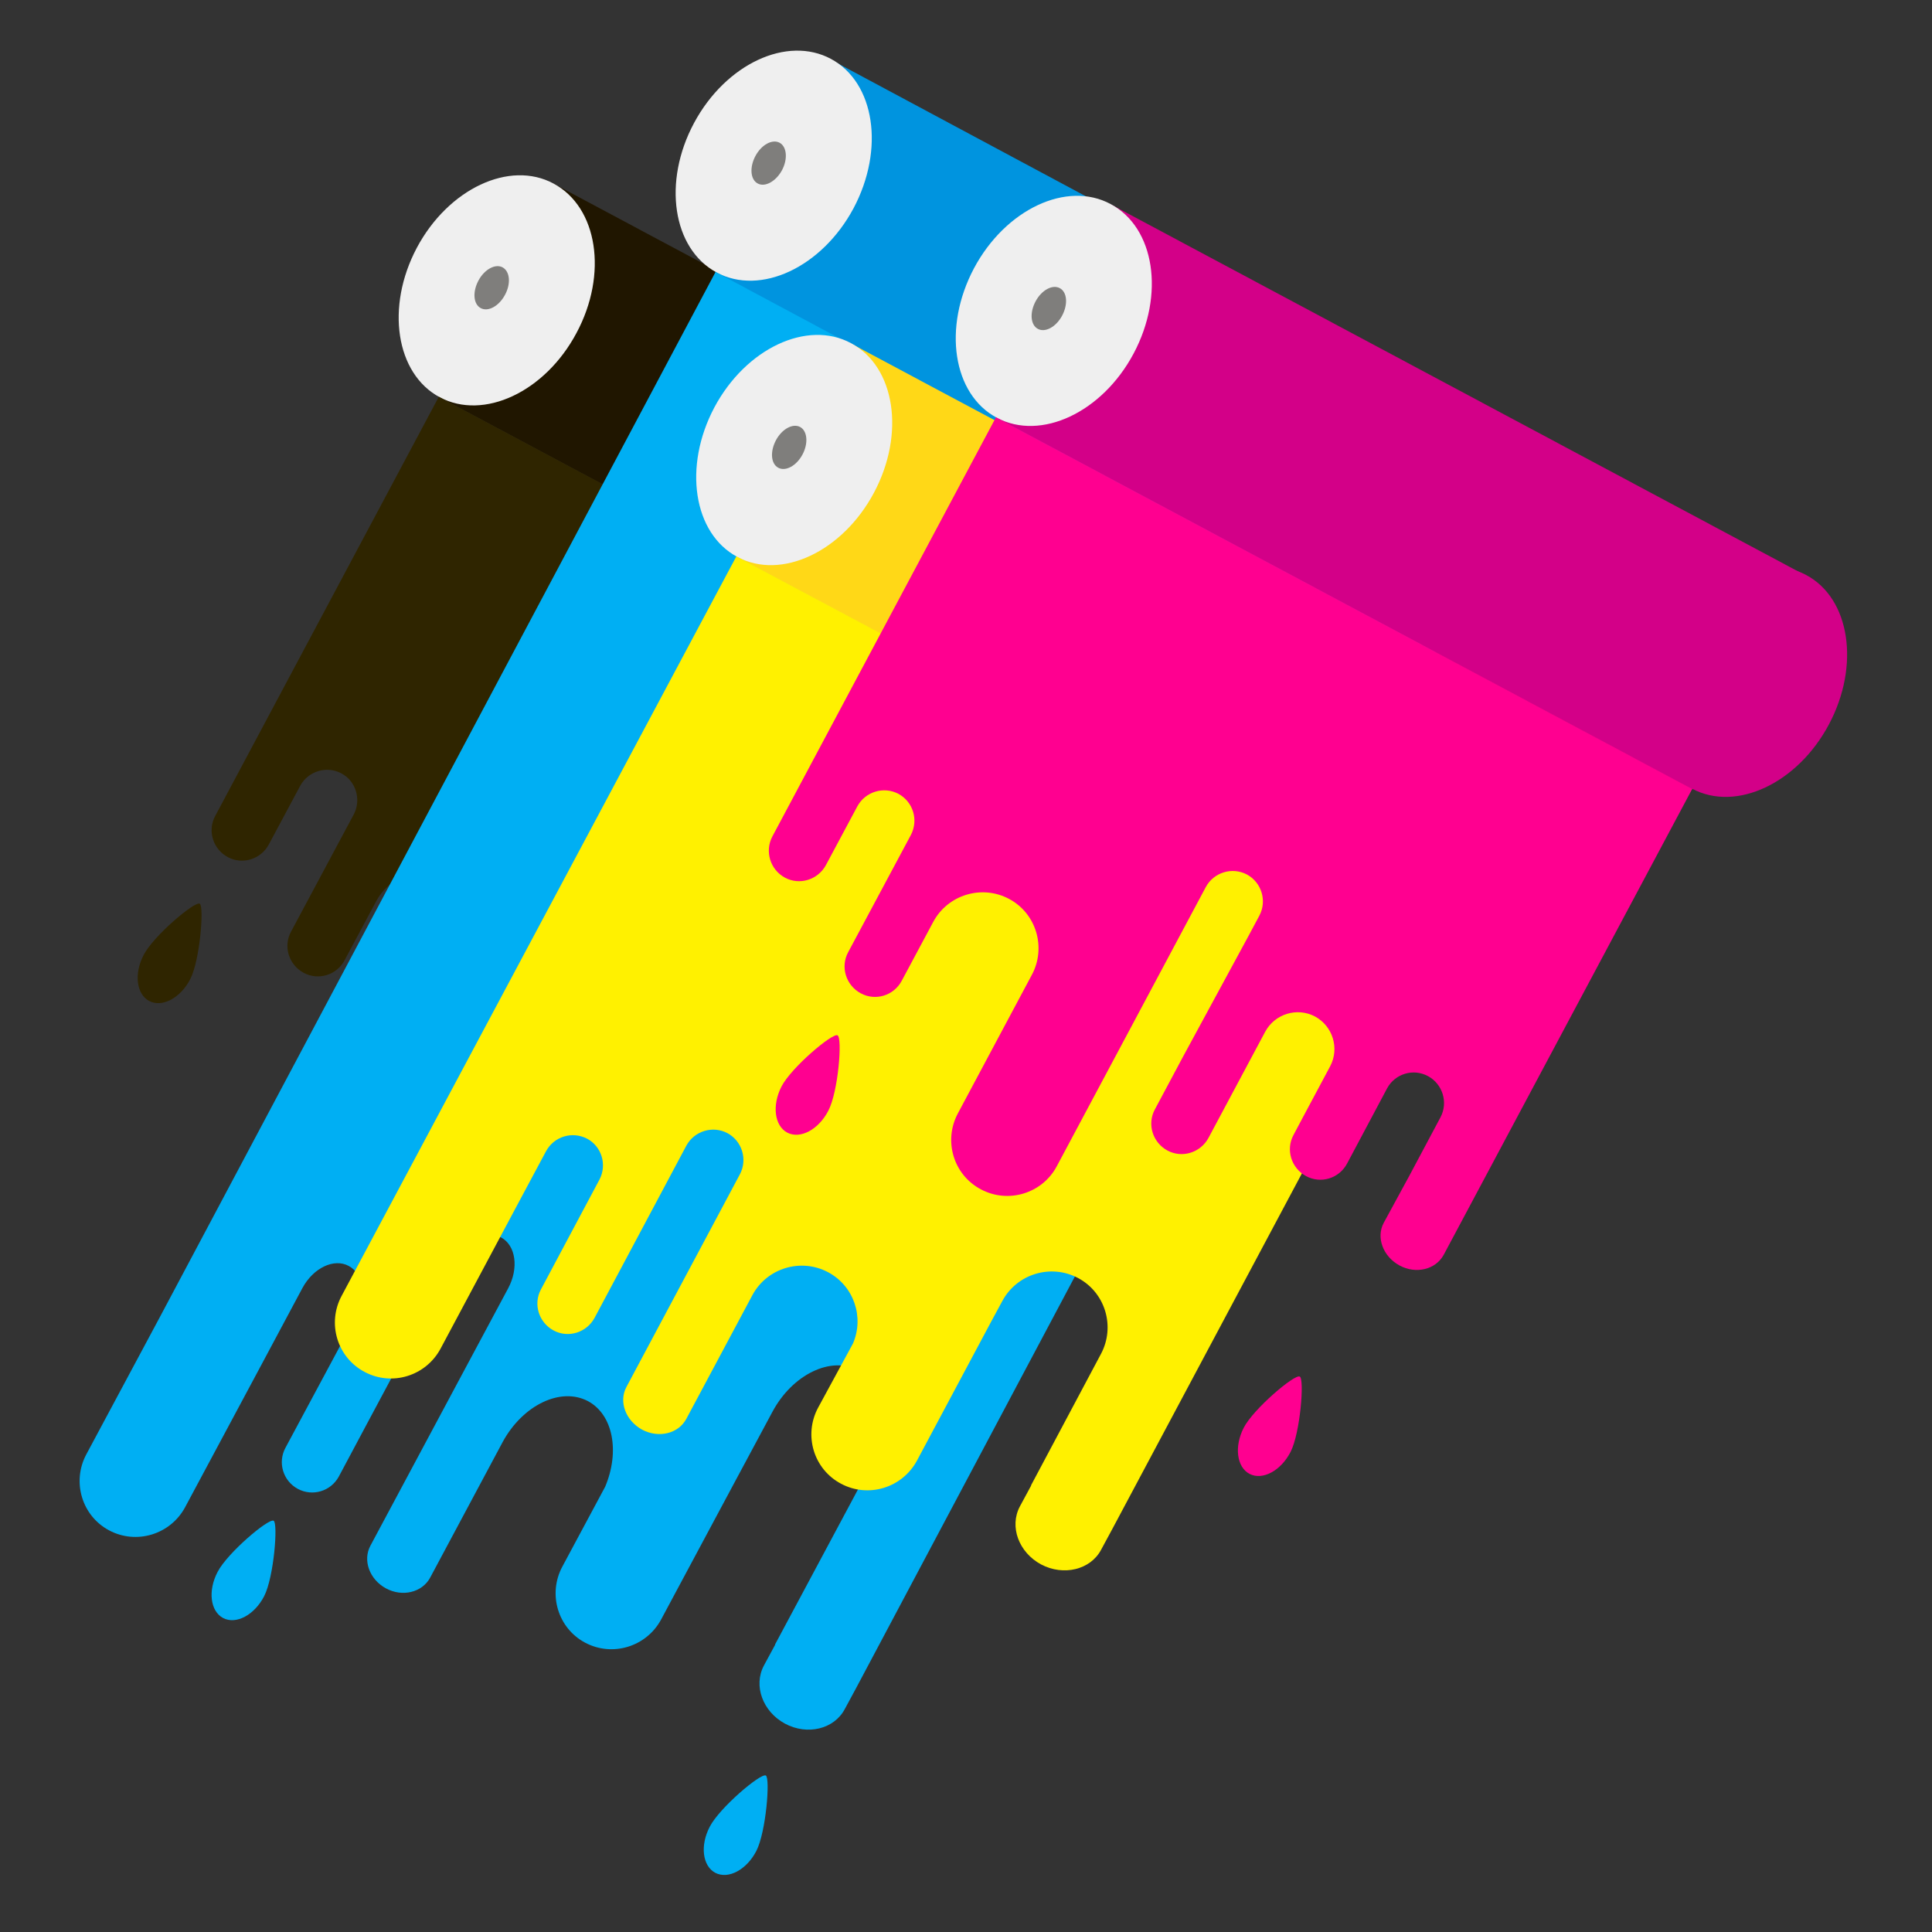 <?xml version="1.0" encoding="utf-8"?>
<!-- Generator: Adobe Illustrator 22.1.0, SVG Export Plug-In . SVG Version: 6.00 Build 0)  -->
<svg version="1.1" id="Isolation_Mode" xmlns="http://www.w3.org/2000/svg" xmlns:xlink="http://www.w3.org/1999/xlink" x="0px"
	 y="0px" viewBox="0 0 800 800" style="enable-background:new 0 0 800 800;" xml:space="preserve">
<rect x="0" y="0" width="800" height="800" fill="#333333" stroke="none"/>
<style type="text/css">
	.st0{fill:#201600;}
	.st1{fill:#EFEFEF;}
	.st2{fill:#7F7E7C;}
	.st3{fill:#2F2500;}
	.st4{fill:#0094DF;}
	.st5{fill:#00AFF3;}
	.st6{fill:#FFD817;}
	.st7{fill:#BD54ED;}
	.st8{fill:#FFF100;}
	.st9{fill:#D30088;}
	.st10{fill:#FF0090;}
</style>
<g>
	<g>
		
			<rect x="299.3" y="33.6" transform="matrix(0.471 -0.882 0.882 0.471 11.212 412.576)" class="st0" width="100.3" height="326.7"/>
		<path class="st1" d="M238.7,137.9c-13,24.4-38.4,36.3-56.6,26.6c-18.2-9.7-22.5-37.4-9.5-61.9c13-24.4,38.4-36.4,56.6-26.6
			C247.5,85.8,251.8,113.5,238.7,137.9z"/>
		<path class="st2" d="M209.1,122.1c-2.5,4.7-7,7.1-10,5.5c-3.1-1.6-3.5-6.7-1-11.4c2.5-4.7,7-7.1,10-5.5
			C211.2,112.4,211.6,117.5,209.1,122.1z"/>
		<path class="st3" d="M181.7,164.3L89.1,337.9c-3.3,6.1-0.9,13.7,5.2,17c6.1,3.3,13.7,0.9,17-5.2l13-24.3c3.3-6.1,10.9-8.4,17-5.2
			c6.1,3.2,8.4,10.9,5.2,17l-13,24.3l0,0l-13,24.3c-3.3,6.1-0.9,13.7,5.2,17c6.1,3.3,13.7,1,17-5.2l13-24.3
			c6-11.3,20.1-15.6,31.4-9.6c11.3,6,15.5,20.1,9.5,31.4l-30.7,57.5c-6,11.3-1.8,25.4,9.6,31.4c11.3,6,25.4,1.7,31.4-9.6l30.7-57.5
			l31-58.1c3.3-6.1,10.8-8.4,17-5.2c6.1,3.3,8.4,10.9,5.2,17l-4.6,8.6l-26.4,49.5l-11.8,22.1c-3.3,6.1-1,13.7,5.2,17
			c6.1,3.3,13.7,1,16.9-5.2l11.8-22.1l11.7-21.9c4-7.4,13.2-10.2,20.6-6.3c7.4,4,10.2,13.2,6.3,20.6l-11.7,21.9l0,0l-3.5,6.6
			c-3.3,6.1-0.9,13.7,5.2,17c6.1,3.3,13.7,1,17-5.2l16.6-31.2c3.3-6,10.8-8.3,16.9-5c6.1,3.3,8.4,10.9,5.2,17l-13,24.4l0,0
			l-10.3,19.3c-3.3,6.1-0.3,14,6.5,17.7c6.8,3.6,15,1.6,18.3-4.5l10.3-19.3l27.9-52.3L470,318.1L181.7,164.3z"/>
	</g>
	
		<rect x="413.8" y="-17.8" transform="matrix(0.472 -0.881 0.881 0.472 116.574 485.775)" class="st4" width="100.3" height="326.7"/>
	<path class="st1" d="M353.4,86.3c-13.1,24.4-38.5,36.3-56.7,26.5c-18.2-9.8-22.4-37.5-9.3-61.9c13.1-24.4,38.5-36.3,56.7-26.5
		C362.3,34.2,366.4,61.9,353.4,86.3z"/>
	<path class="st4" d="M641,240.4c-13.1,24.4-38.5,36.3-56.7,26.5c-18.2-9.8-22.4-37.5-9.3-61.9c13.1-24.4,38.5-36.3,56.7-26.5
		C649.9,188.3,654,216,641,240.4z"/>
	<path class="st2" d="M323.8,70.5c-2.5,4.6-7,7.1-10,5.5c-3.1-1.6-3.5-6.7-1-11.4c2.5-4.7,7-7.1,10-5.5
		C325.8,60.7,326.3,65.8,323.8,70.5z"/>
	<path class="st5" d="M296.3,112.6L66.5,544.8l17.4,9.3l-17.4-9.3l-30.8,57.5c-6,11.3-1.8,25.4,9.5,31.4c11.3,6,25.3,1.7,31.4-9.5
		l30.8-57.5l0,0l17.8-33.3c4.5-8.4,13.1-12.5,19.2-9.2c6,3.2,7.3,12.3,3.2,20.5l-29.4,54.8c-3.3,6.1-1,13.7,5.1,17
		c6.1,3.3,13.7,1,17-5.1l11.2-21l0,0l36.8-68.8c4.5-8.3,13.1-12.5,19.2-9.2c6.1,3.3,7.4,12.7,2.9,21.1l-18.8,35.1l0,0L153.4,640
		c-3.3,6.1-0.4,14,6.4,17.7c6.8,3.7,15,1.7,18.3-4.4l30.1-56.3c8.3-15.2,24-22.8,35.3-16.8c10.4,5.6,13.2,20.9,7.1,35.4l-17.8,33.2
		c-6,11.3-1.8,25.4,9.5,31.4c11.3,6,25.3,1.7,31.4-9.5l30.8-57.5l0,0l15.4-28.7c8.3-15.4,24.2-23.1,35.5-17.1
		c11.3,6,13.7,23.5,5.4,39L320.9,681l0.1,0l-4.7,8.7c-4.4,8.3-0.5,19,8.7,24c9.3,5,20.4,2.3,24.8-6l4.7-8.7l229.7-432.2L296.3,112.6
		z"/>
	<g>
		
			<rect x="422.4" y="99.6" transform="matrix(0.471 -0.882 0.882 0.471 18.126 556.238)" class="st6" width="100.3" height="326.7"/>
		<path class="st1" d="M361.9,204c-13,24.4-38.4,36.4-56.6,26.6c-18.2-9.7-22.5-37.4-9.5-61.9c13-24.4,38.4-36.4,56.6-26.6
			C370.7,151.9,374.9,179.6,361.9,204z"/>
		<path class="st7" d="M649.8,357.5c-13,24.4-38.4,36.4-56.6,26.6c-18.3-9.7-22.5-37.4-9.4-61.9c13-24.4,38.4-36.4,56.6-26.6
			C658.6,305.4,662.8,333.1,649.8,357.5z"/>
		<path class="st2" d="M332.3,188.2c-2.5,4.7-7,7.1-10,5.5c-3.1-1.6-3.5-6.7-1-11.4c2.5-4.7,7-7.1,10-5.5
			C334.3,178.4,334.8,183.5,332.3,188.2z"/>
		<path class="st8" d="M304.9,230.4L172.1,479.2l0,0l-30.7,57.5c-6,11.3-1.8,25.4,9.6,31.4c11.3,6,25.3,1.7,31.4-9.6l30.7-57.5l0,0
			l13-24.3c3.3-6.1,10.8-8.4,17-5.2c6,3.2,8.3,10.7,5.2,16.8L224,533.9c-3.3,6.1-0.9,13.7,5.2,17c6.1,3.3,13.7,0.9,17-5.2l11.2-21h0
			l26.8-50.3c3.3-6.1,10.9-8.4,17-5.2c6.1,3.3,8.4,10.9,5.2,17l-8.8,16.5l0,0l-38.2,71.6c-3.3,6.1-0.3,14,6.5,17.7
			c6.8,3.6,15,1.7,18.3-4.5l27.4-51.3c6-11.1,20-15.4,31.3-9.4c10.7,5.7,15,18.6,10.3,29.5L338.7,583c-6,11.3-1.8,25.4,9.6,31.4
			c11.3,6,25.3,1.7,31.4-9.6l30.7-57.5h0l4.6-8.5c6-11.3,20.1-15.6,31.4-9.6c11.3,6,15.5,20.1,9.5,31.4l-29,54.5l0.1,0l-4.7,8.7
			c-4.4,8.3-0.5,19,8.8,24c9.3,4.9,20.4,2.2,24.8-6l4.7-8.7l132.7-248.9L304.9,230.4z"/>
	</g>
	<g>
		<path class="st9" d="M757.3,300c-13,24.4-38.4,36.3-56.6,26.6c-18.3-9.7-22.5-37.4-9.4-61.9c13-24.4,38.4-36.3,56.6-26.6
			C766.1,247.8,770.3,275.6,757.3,300z"/>
		<g>
			
				<rect x="530" y="42.1" transform="matrix(0.471 -0.882 0.882 0.471 125.818 620.653)" class="st9" width="100.3" height="326.7"/>
			<path class="st1" d="M469.4,146.4c-13,24.4-38.4,36.3-56.6,26.6c-18.3-9.7-22.5-37.4-9.5-61.9c13-24.4,38.4-36.4,56.6-26.6
				C478.2,94.3,482.4,122,469.4,146.4z"/>
			<path class="st2" d="M439.8,130.7c-2.5,4.7-7,7.1-10,5.5c-3.1-1.6-3.5-6.7-1-11.4c2.5-4.7,7-7.1,10-5.5
				C441.9,120.9,442.3,126,439.8,130.7z"/>
			<path class="st10" d="M412.4,172.8l-92.6,173.6c-3.2,6.1-0.9,13.7,5.2,17c6.1,3.3,13.7,0.9,17-5.2l13-24.3
				c3.3-6.1,10.9-8.4,17-5.2c6.1,3.3,8.4,10.8,5.2,17l-13,24.3l0,0l-13,24.3c-3.3,6.1-0.9,13.7,5.2,17c6.1,3.3,13.7,1,17-5.2
				l13-24.3c6-11.3,20.1-15.6,31.4-9.6c11.3,6,15.5,20.1,9.5,31.4l-30.7,57.5c-6,11.3-1.8,25.4,9.6,31.4c11.3,6,25.4,1.7,31.4-9.6
				l30.7-57.5l31-58.1c3.3-6.1,10.9-8.4,17-5.2c6.1,3.3,8.4,10.9,5.2,17l-4.6,8.6L490,437.3l-11.8,22.1c-3.3,6.1-0.9,13.7,5.2,17
				c6.1,3.3,13.7,0.9,17-5.2l11.8-22.1l11.7-21.9c4-7.4,13.2-10.2,20.6-6.3c7.4,4,10.2,13.2,6.3,20.6l-11.7,21.9h0l-3.5,6.6
				c-3.3,6.1-0.9,13.7,5.2,17c6.1,3.3,13.7,1,17-5.2l16.6-31.2c3.3-6,10.8-8.3,16.9-5c6.1,3.3,8.4,10.9,5.2,17l-13,24.4l0,0
				L573,506.3c-3.3,6.1-0.3,14,6.5,17.7c6.8,3.7,15,1.7,18.3-4.4l10.3-19.3l27.9-52.3l64.7-121.3L412.4,172.8z"/>
		</g>
	</g>
	<path class="st10" d="M534.4,601.2c-4,7.8-11.6,11.9-17,9.1c-5.3-2.8-6.4-11.3-2.4-19.1c4-7.8,21.1-22.3,23.2-21.2
		C540.2,571,538.4,593.4,534.4,601.2z"/>
	<path class="st10" d="M343,459.9c-4,7.8-11.6,11.9-17,9.1c-5.3-2.8-6.4-11.3-2.4-19.1c4-7.8,21.1-22.3,23.2-21.2
		C348.9,429.7,347.1,452.1,343,459.9z"/>
	<path class="st5" d="M313.2,766.4c-4,7.8-11.6,11.9-17,9.1c-5.3-2.8-6.4-11.3-2.3-19.1c4-7.8,21.1-22.3,23.2-21.2
		C319,736.2,317.2,758.6,313.2,766.4z"/>
	<path class="st5" d="M109.4,660.9c-4,7.8-11.6,11.9-17,9.1c-5.3-2.8-6.4-11.3-2.3-19.1c4-7.8,21.1-22.3,23.2-21.2
		C115.2,630.7,113.4,653.1,109.4,660.9z"/>
	<path class="st3" d="M78.8,405.4c-4,7.8-11.6,11.9-17,9.1c-5.3-2.8-6.4-11.3-2.3-19.1c4-7.8,21.1-22.3,23.2-21.2
		C84.6,375.2,82.8,397.6,78.8,405.4z"/>
</g>
</svg>
